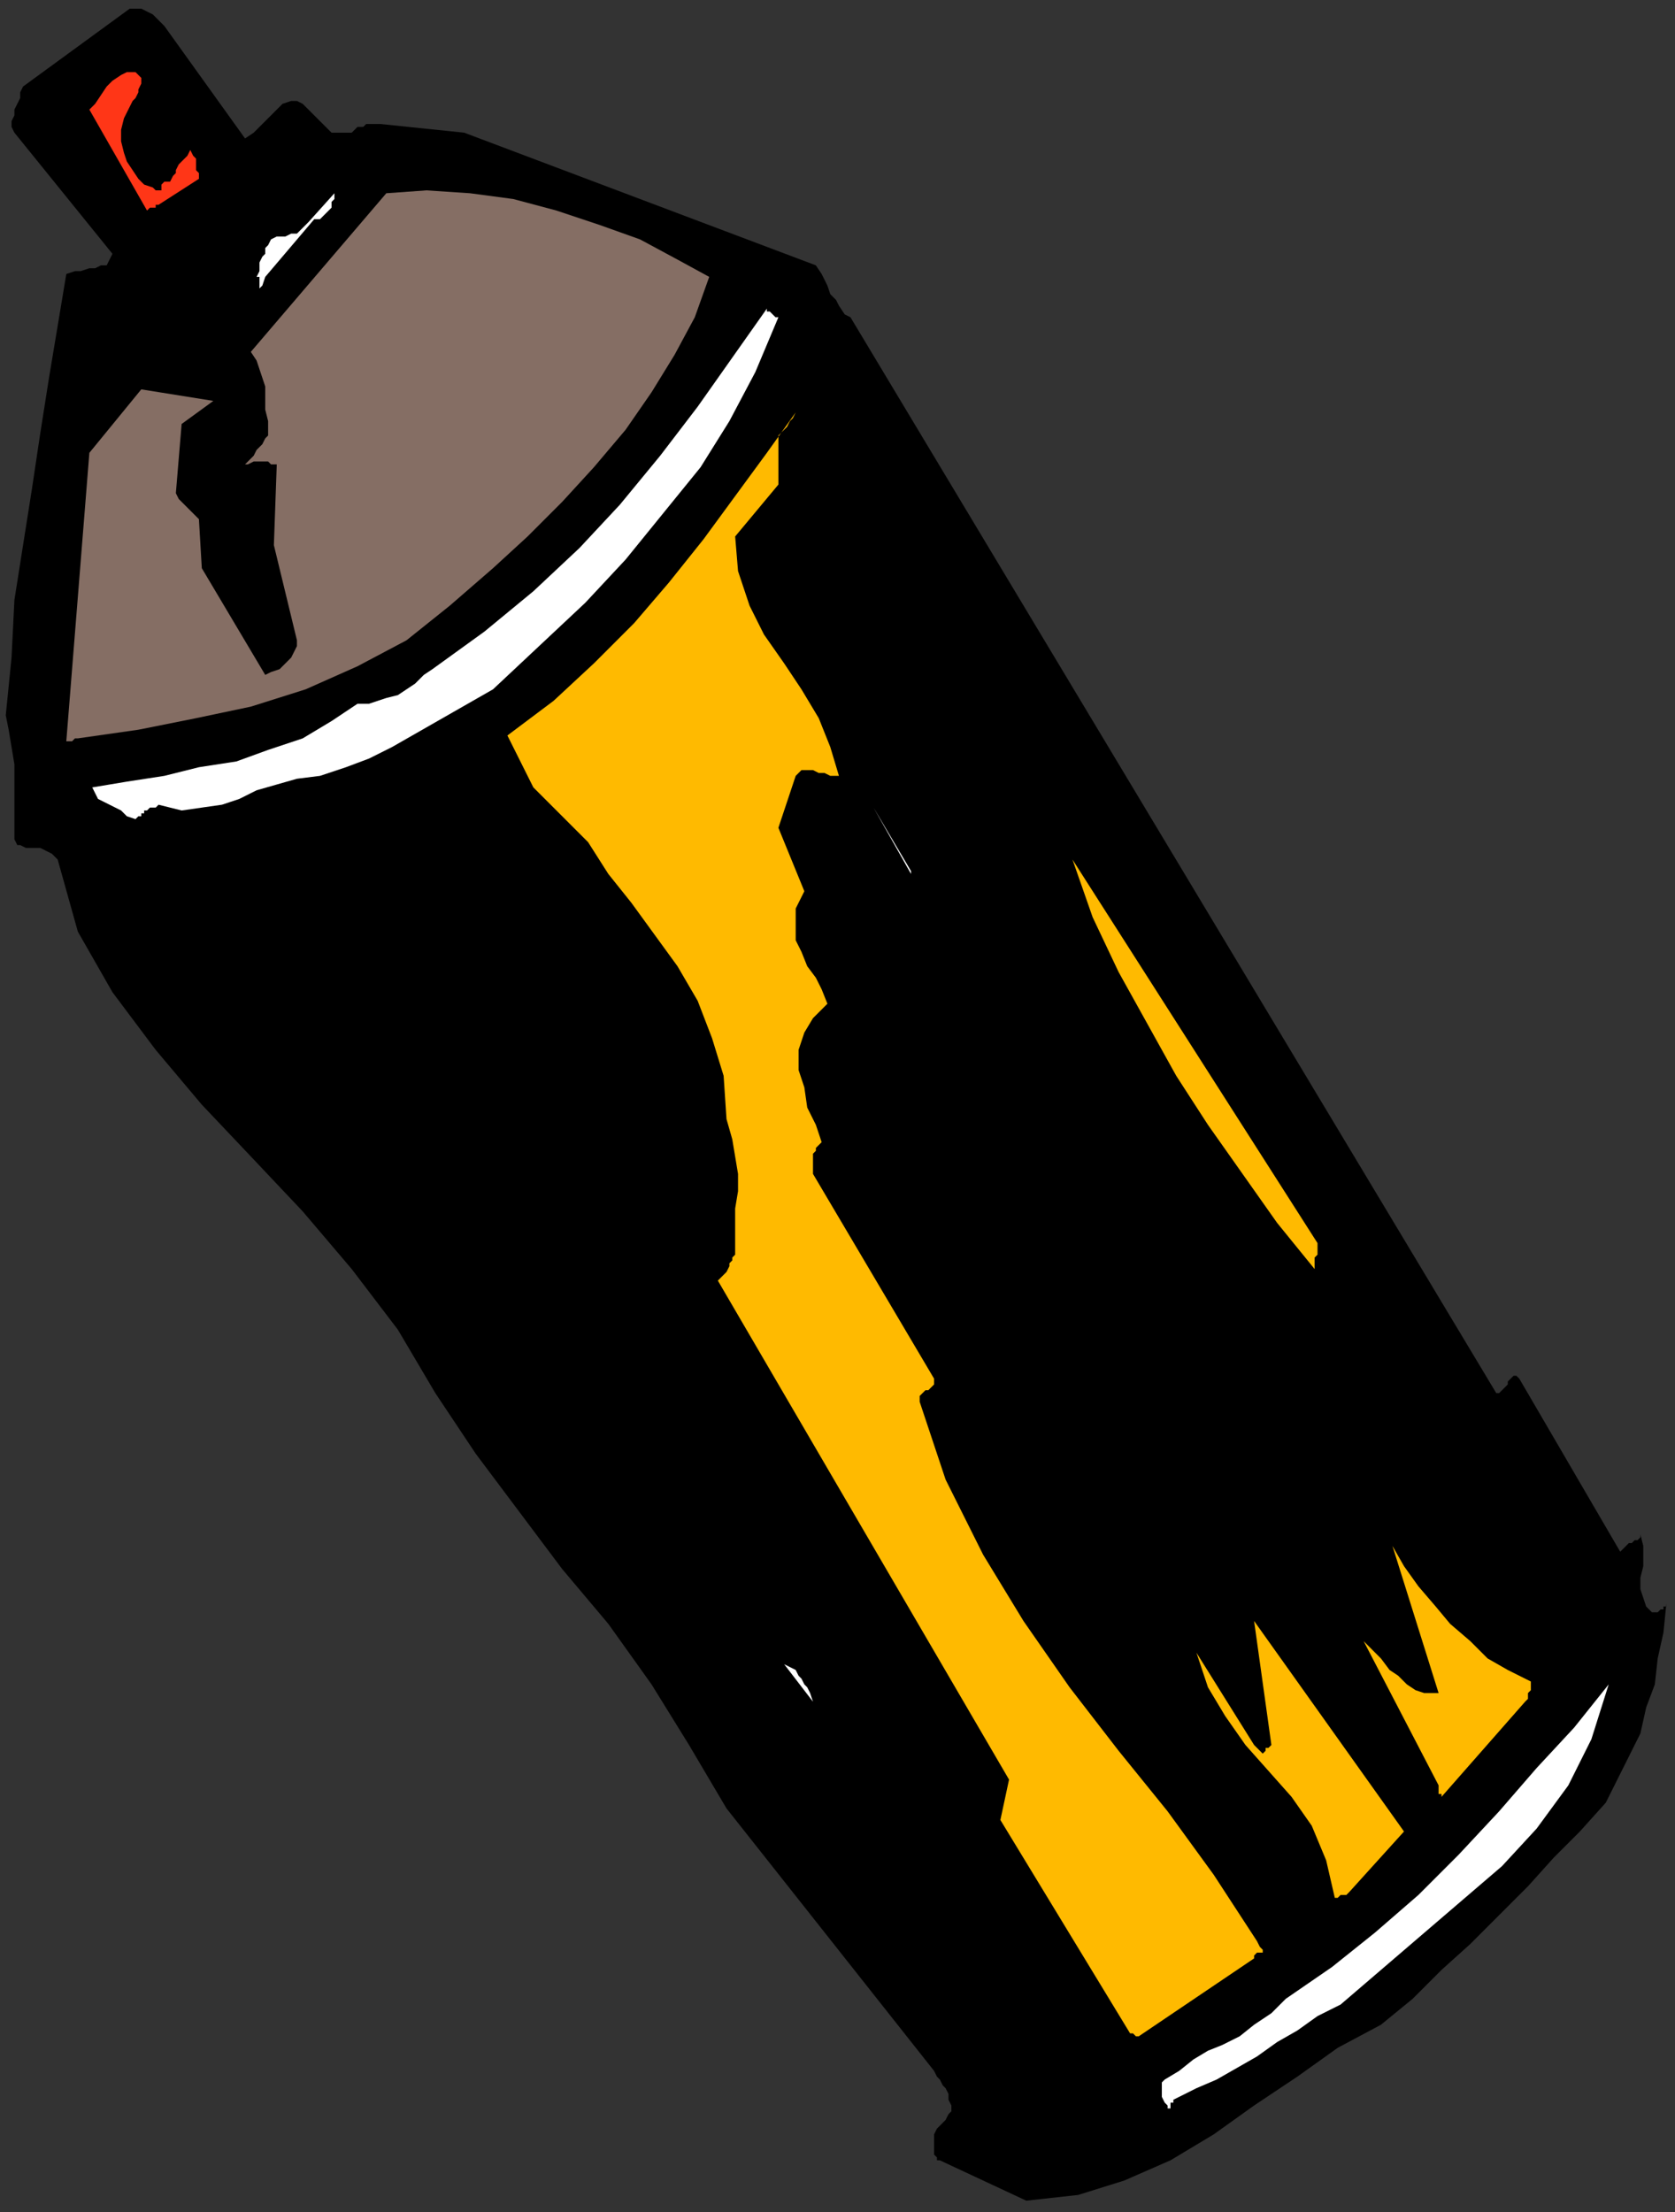 <?xml version="1.0" encoding="UTF-8" standalone="no"?>
<svg
   xmlns:dc="http://purl.org/dc/elements/1.1/"
   xmlns:cc="http://creativecommons.org/ns#"
   xmlns:rdf="http://www.w3.org/1999/02/22-rdf-syntax-ns#"
   xmlns:svg="http://www.w3.org/2000/svg"
   xmlns="http://www.w3.org/2000/svg"
   xmlns:sodipodi="http://sodipodi.sourceforge.net/DTD/sodipodi-0.dtd"
   xmlns:inkscape="http://www.inkscape.org/namespaces/inkscape"
   version="1.0"
   width="153.723mm"
   height="202.935mm"
   id="svg33"
   sodipodi:docname="HPROD029.WMF">
  <rect width="100%" height="100%" fill="#333333" stroke="none"/>
  <sodipodi:namedview
     pagecolor="#ffffff"
     bordercolor="#666666"
     borderopacity="1"
     objecttolerance="10"
     gridtolerance="10"
     guidetolerance="10"
     inkscape:pageopacity="0"
     inkscape:pageshadow="2"
     inkscape:window-width="640"
     inkscape:window-height="480"
     id="namedview35" />
  <defs
     id="defs3">
    <pattern
       id="WMFhbasepattern"
       patternUnits="userSpaceOnUse"
       width="6"
       height="6"
       x="0"
       y="0" />
  </defs>
  <path
     style="fill:none;stroke:none;"
     d="  M 0,0   L 580,0   L 580,766   L 0,766   z "
     id="path5" />
  <path
     style="fill:#000000;fill-rule:evenodd;fill-opacity:1;stroke:none;"
     d="  M 356,763   L 374,761   L 390,756   L 406,749   L 421,740   L 435,730   L 450,720   L 464,710   L 479,702   L 490,693   L 500,683   L 510,674   L 520,664   L 530,654   L 539,644   L 548,635   L 557,625   L 561,617   L 565,609   L 569,601   L 571,592   L 574,584   L 575,575   L 577,566   L 578,556   L 578,557   L 577,557   L 577,557   L 577,558   L 576,558   L 575,559   L 574,559   L 573,559   L 571,557   L 570,554   L 569,551   L 569,547   L 570,543   L 570,540   L 570,536   L 569,532   L 569,533   L 568,534   L 567,534   L 566,535   L 565,535   L 564,536   L 563,537   L 562,538   L 527,478   L 526,477   L 525,477   L 524,478   L 523,479   L 523,480   L 522,481   L 520,483   L 519,483   L 295,110   L 293,109   L 291,106   L 290,104   L 288,102   L 287,99   L 286,97   L 285,95   L 283,92   L 161,46   L 132,43   L 130,43   L 129,43   L 127,43   L 126,44   L 124,44   L 123,45   L 122,46   L 121,46   L 118,46   L 115,46   L 113,44   L 111,42   L 109,40   L 107,38   L 105,36   L 103,35   L 101,35   L 98,36   L 96,38   L 94,40   L 92,42   L 90,44   L 88,46   L 85,48   L 57,9   L 56,8   L 55,7   L 54,6   L 53,5   L 51,4   L 49,3   L 47,3   L 45,3   L 8,30   L 7,32   L 7,34   L 6,36   L 5,38   L 5,40   L 4,42   L 4,44   L 5,46   L 39,88   L 38,90   L 37,92   L 35,92   L 33,93   L 31,93   L 28,94   L 26,94   L 23,95   L 20,113   L 17,131   L 14,150   L 11,170   L 8,189   L 5,208   L 4,228   L 2,248   L 3,253   L 4,259   L 5,265   L 5,270   L 5,276   L 5,281   L 5,286   L 5,291   L 6,293   L 7,293   L 9,294   L 12,294   L 14,294   L 16,295   L 18,296   L 20,298   L 27,323   L 39,344   L 54,364   L 70,383   L 88,402   L 105,420   L 122,440   L 138,461   L 151,483   L 165,504   L 180,524   L 195,544   L 211,563   L 226,584   L 239,605   L 252,627   L 324,718   L 325,720   L 326,721   L 327,723   L 328,724   L 329,726   L 329,728   L 330,730   L 330,732   L 329,733   L 328,735   L 327,736   L 326,737   L 325,738   L 324,740   L 324,741   L 324,743   L 324,744   L 324,745   L 324,746   L 324,746   L 324,747   L 325,748   L 325,749   L 326,749   L 356,763  z "
     id="path7" />
  <path
     style="fill:#ffffff;fill-rule:evenodd;fill-opacity:1;stroke:none;"
     d="  M 407,728   L 415,724   L 422,721   L 429,717   L 436,713   L 443,708   L 450,704   L 457,699   L 465,695   L 479,683   L 493,671   L 507,659   L 521,647   L 533,634   L 544,619   L 552,603   L 558,584   L 546,599   L 533,613   L 520,628   L 506,643   L 492,657   L 477,670   L 462,682   L 446,693   L 441,698   L 435,702   L 430,706   L 424,709   L 419,711   L 414,714   L 409,718   L 404,721   L 403,722   L 403,723   L 403,725   L 403,726   L 403,727   L 404,729   L 405,730   L 405,731   L 405,731   L 406,731   L 406,730   L 406,729   L 407,729   L 407,728   L 407,728   L 407,728  z "
     id="path9" />
  <path
     style="fill:#ffba00;fill-rule:evenodd;fill-opacity:1;stroke:none;"
     d="  M 395,706   L 435,679   L 435,678   L 435,678   L 436,677   L 437,677   L 438,677   L 438,676   L 437,675   L 436,673   L 421,650   L 405,628   L 388,607   L 371,585   L 355,562   L 341,539   L 328,513   L 319,486   L 319,484   L 319,484   L 320,483   L 321,482   L 322,482   L 323,481   L 324,480   L 324,478   L 282,407   L 282,405   L 282,403   L 282,402   L 282,400   L 283,399   L 283,398   L 284,397   L 285,396   L 283,390   L 280,384   L 279,377   L 277,371   L 277,364   L 279,358   L 282,353   L 287,348   L 285,343   L 283,339   L 280,335   L 278,330   L 276,326   L 276,321   L 276,315   L 279,309   L 270,287   L 276,269   L 277,268   L 278,267   L 280,267   L 282,267   L 284,268   L 286,268   L 288,269   L 291,269   L 288,259   L 284,249   L 278,239   L 272,230   L 265,220   L 260,210   L 256,198   L 255,186   L 270,168   L 270,153   L 270,152   L 270,151   L 271,150   L 272,149   L 273,148   L 274,146   L 275,145   L 276,143   L 266,157   L 255,172   L 244,187   L 232,202   L 220,216   L 206,230   L 192,243   L 176,255   L 185,273   L 204,292   L 211,303   L 219,313   L 227,324   L 235,335   L 242,347   L 247,360   L 251,373   L 252,388   L 254,395   L 255,401   L 256,407   L 256,413   L 255,419   L 255,424   L 255,430   L 255,435   L 254,436   L 254,437   L 253,438   L 253,439   L 252,441   L 251,442   L 250,443   L 249,444   L 350,617   L 347,631   L 392,705   L 392,705   L 392,705   L 393,705   L 394,706   L 394,706   L 395,706   L 395,706   L 395,706  z "
     id="path11" />
  <path
     style="fill:#ffba00;fill-rule:evenodd;fill-opacity:1;stroke:none;"
     d="  M 468,656   L 487,635   L 435,562   L 441,605   L 440,606   L 439,606   L 439,607   L 439,607   L 438,608   L 438,608   L 437,607   L 435,605   L 415,573   L 419,585   L 425,595   L 432,605   L 440,614   L 448,623   L 455,633   L 460,645   L 463,658   L 463,658   L 464,658   L 465,657   L 466,657   L 467,657   L 468,656   L 468,656   L 468,656  z "
     id="path13" />
  <path
     style="fill:#ffba00;fill-rule:evenodd;fill-opacity:1;stroke:none;"
     d="  M 500,623   L 529,590   L 529,590   L 530,589   L 530,589   L 530,588   L 530,587   L 531,586   L 531,584   L 531,583   L 523,579   L 516,575   L 510,569   L 503,563   L 498,557   L 492,550   L 487,543   L 483,536   L 499,587   L 494,587   L 491,586   L 488,584   L 485,581   L 482,579   L 479,575   L 476,572   L 473,569   L 499,619   L 499,619   L 499,619   L 499,620   L 499,620   L 499,621   L 499,622   L 500,622   L 500,623  z "
     id="path15" />
  <path
     style="fill:#ffffff;fill-rule:evenodd;fill-opacity:1;stroke:none;"
     d="  M 282,590   L 281,587   L 280,585   L 279,584   L 278,582   L 277,581   L 276,579   L 274,578   L 272,577   L 282,590  z "
     id="path17" />
  <path
     style="fill:#ffffff;fill-rule:evenodd;fill-opacity:1;stroke:none;"
     d="  M 202,476   L 184,454   L 202,476  z "
     id="path19" />
  <path
     style="fill:#ffba00;fill-rule:evenodd;fill-opacity:1;stroke:none;"
     d="  M 456,440   L 456,439   L 456,438   L 456,437   L 456,436   L 457,435   L 457,434   L 457,433   L 457,431   L 372,298   L 379,318   L 388,337   L 398,355   L 408,373   L 419,390   L 431,407   L 443,424   L 456,440  z "
     id="path21" />
  <path
     style="fill:#ffffff;fill-rule:evenodd;fill-opacity:1;stroke:none;"
     d="  M 316,302   L 303,280   L 316,303   L 316,303   L 316,303   L 316,303   L 316,303   L 316,302   L 316,302   L 316,302   L 316,302  z "
     id="path23" />
  <path
     style="fill:#ffffff;fill-rule:evenodd;fill-opacity:1;stroke:none;"
     d="  M 49,282   L 49,282   L 50,282   L 50,281   L 51,281   L 52,280   L 53,280   L 54,280   L 55,279   L 63,281   L 70,280   L 77,279   L 83,277   L 89,274   L 96,272   L 103,270   L 111,269   L 120,266   L 128,263   L 136,259   L 143,255   L 150,251   L 157,247   L 164,243   L 171,239   L 187,224   L 203,209   L 217,194   L 230,178   L 243,162   L 253,146   L 262,129   L 270,110   L 269,110   L 268,109   L 268,109   L 267,108   L 267,108   L 266,108   L 266,107   L 266,107   L 254,124   L 242,141   L 229,158   L 215,175   L 201,190   L 185,205   L 168,219   L 150,232   L 147,234   L 144,237   L 141,239   L 138,241   L 134,242   L 131,243   L 128,244   L 124,244   L 115,250   L 105,256   L 93,260   L 82,264   L 69,266   L 57,269   L 44,271   L 32,273   L 33,275   L 34,277   L 36,278   L 38,279   L 40,280   L 42,281   L 44,283   L 47,284   L 47,284   L 47,284   L 47,284   L 48,283   L 48,283   L 49,283   L 49,282   L 49,282  z "
     id="path25" />
  <path
     style="fill:#856e64;fill-rule:evenodd;fill-opacity:1;stroke:none;"
     d="  M 27,256   L 48,253   L 68,249   L 87,245   L 106,239   L 124,231   L 141,222   L 156,210   L 171,197   L 183,186   L 195,174   L 206,162   L 217,149   L 226,136   L 234,123   L 241,110   L 246,96   L 235,90   L 222,83   L 208,78   L 193,73   L 178,69   L 163,67   L 148,66   L 134,67   L 87,122   L 89,125   L 90,128   L 91,131   L 92,134   L 92,138   L 92,142   L 93,146   L 93,150   L 93,151   L 92,152   L 91,154   L 90,155   L 89,156   L 88,158   L 87,159   L 85,161   L 86,161   L 88,160   L 89,160   L 90,160   L 91,160   L 93,160   L 94,161   L 96,161   L 95,189   L 103,222   L 103,224   L 102,226   L 101,228   L 100,229   L 98,231   L 97,232   L 94,233   L 92,234   L 70,197   L 69,180   L 68,179   L 67,178   L 66,177   L 65,176   L 64,175   L 63,174   L 62,173   L 61,171   L 63,147   L 74,139   L 49,135   L 31,157   L 23,257   L 24,257   L 24,257   L 25,257   L 25,257   L 26,256   L 27,256   L 27,256   L 27,256  z "
     id="path27" />
  <path
     style="fill:#ffffff;fill-rule:evenodd;fill-opacity:1;stroke:none;"
     d="  M 92,96   L 109,76   L 111,76   L 112,75   L 113,74   L 114,73   L 115,72   L 115,70   L 116,69   L 116,67   L 107,77   L 106,78   L 105,79   L 104,80   L 103,81   L 101,81   L 99,82   L 98,82   L 96,82   L 94,83   L 93,85   L 92,86   L 92,88   L 91,89   L 90,91   L 90,94   L 89,96   L 90,96   L 90,97   L 90,98   L 90,99   L 90,100   L 90,100   L 91,99   L 92,96  z "
     id="path29" />
  <path
     style="fill:#ff3617;fill-rule:evenodd;fill-opacity:1;stroke:none;"
     d="  M 55,71   L 69,62   L 69,61   L 69,60   L 68,59   L 68,58   L 68,56   L 68,55   L 67,54   L 66,52   L 65,54   L 64,55   L 63,56   L 62,57   L 61,59   L 61,60   L 60,61   L 59,63   L 57,63   L 56,64   L 56,64   L 56,65   L 56,66   L 55,66   L 54,66   L 53,65   L 50,64   L 48,62   L 46,59   L 44,56   L 43,53   L 42,49   L 42,45   L 43,41   L 44,39   L 45,37   L 46,35   L 47,34   L 48,32   L 48,31   L 49,29   L 49,27   L 47,25   L 44,25   L 42,26   L 39,28   L 37,30   L 35,33   L 33,36   L 31,38   L 51,73   L 51,73   L 52,72   L 52,72   L 53,72   L 54,72   L 54,71   L 55,71   L 55,71  z "
     id="path31" />
</svg>
